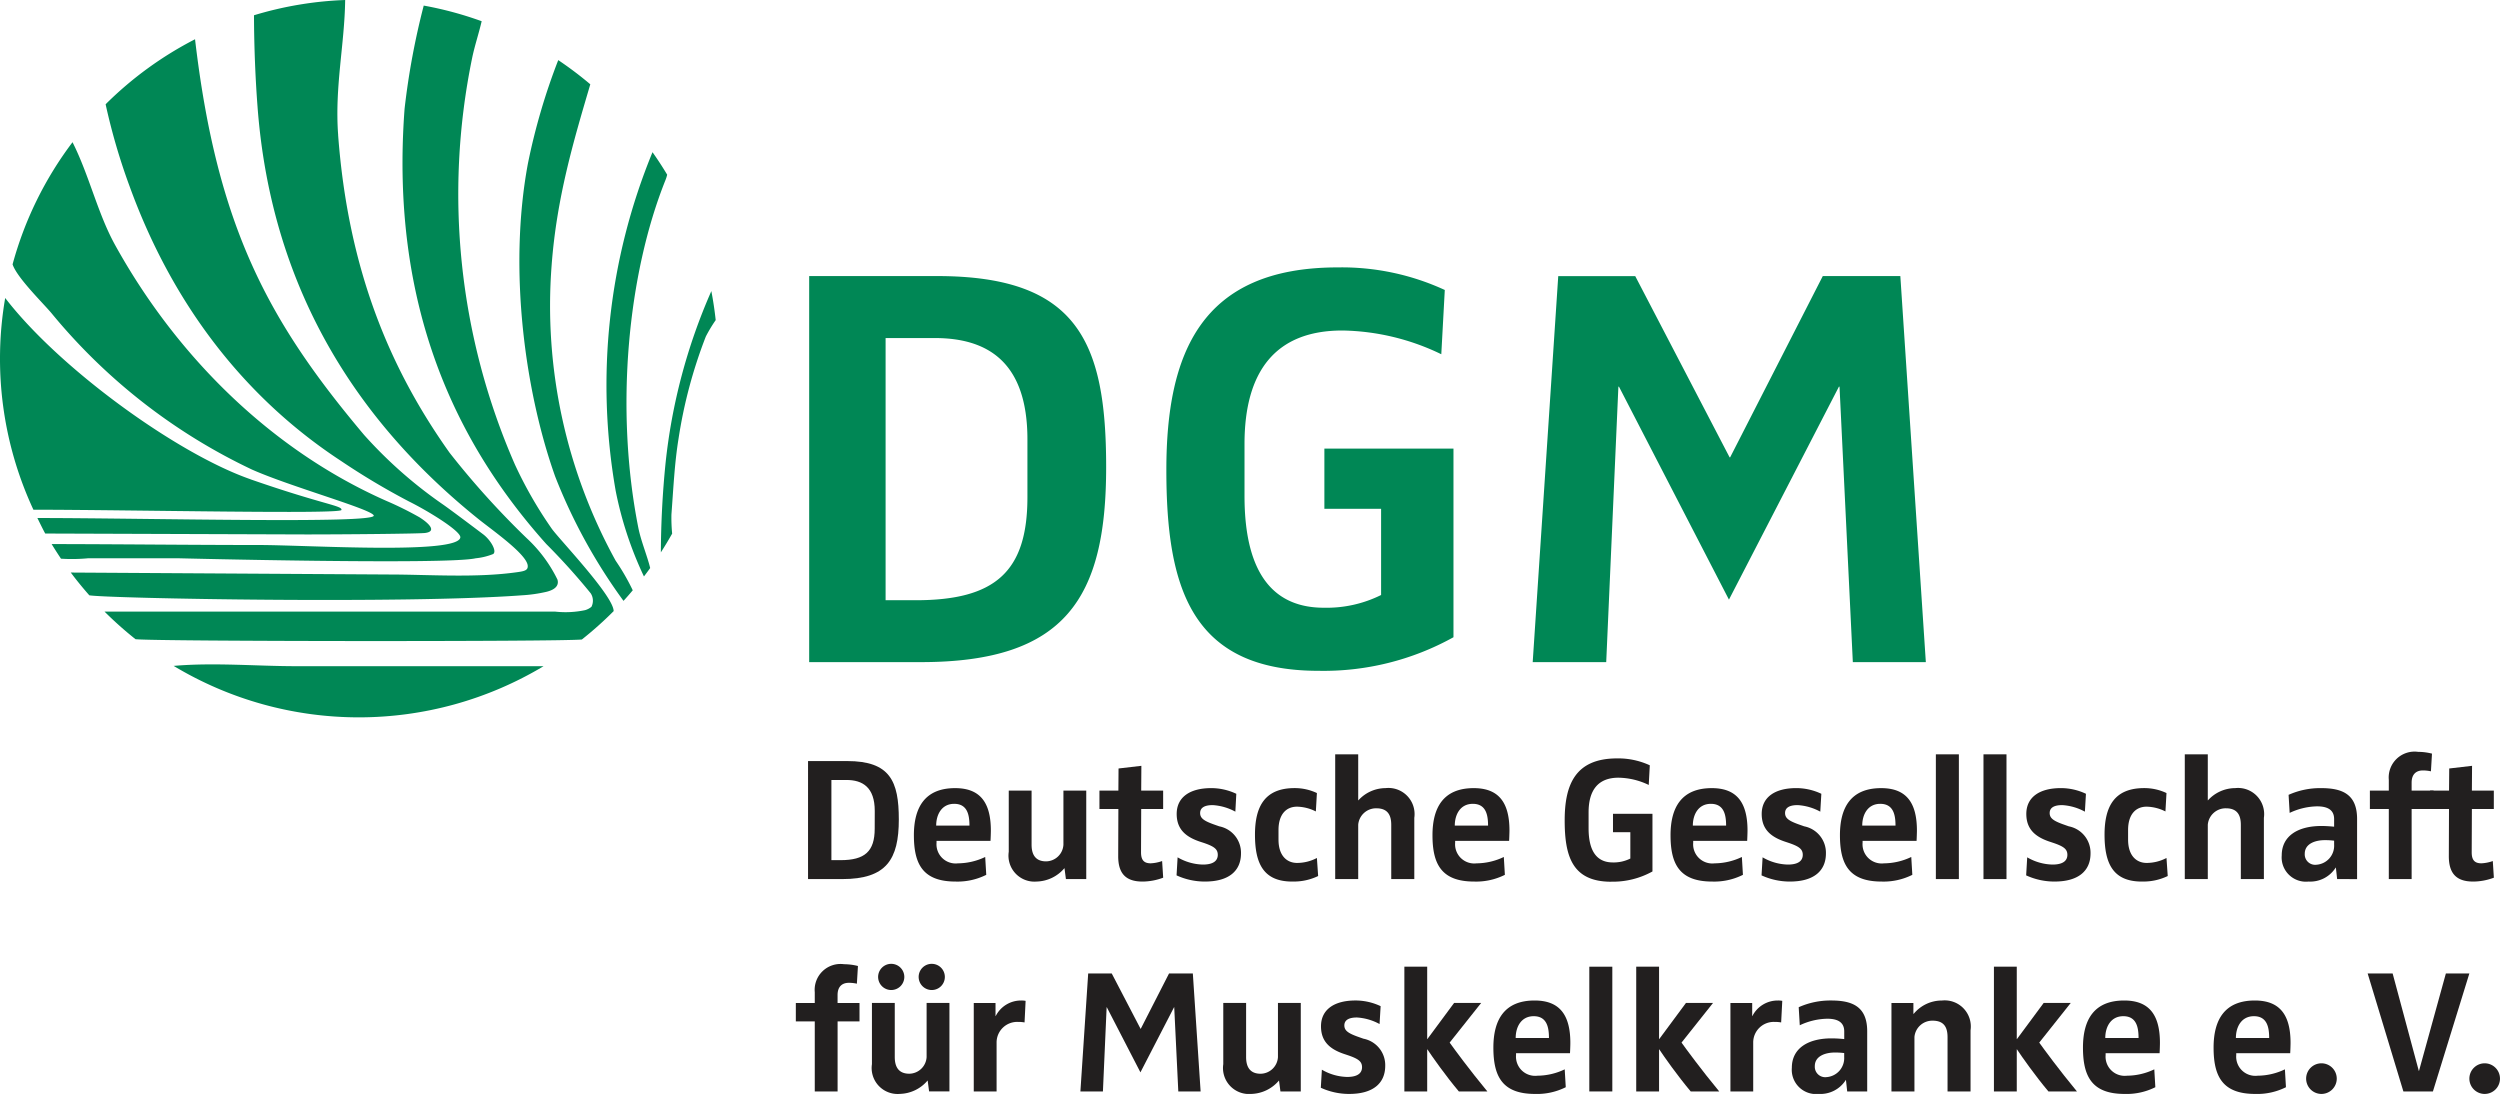 <svg xmlns="http://www.w3.org/2000/svg" width="220.128" height="96.322" data-name="Gruppe 1040"><defs><clipPath id="a"><path fill="none" d="M0 0h220.128v96.322H0z" data-name="Rechteck 4"/></clipPath></defs><g clip-path="url(#a)" data-name="Gruppe 2"><path fill="#008755" d="M63.018 28.186a31.543 31.543 0 0 0-.383-2.554A50.646 50.646 0 0 0 58.6 40.807a82.117 82.117 0 0 0-.41 7.829q.52-.809.994-1.65a14.358 14.358 0 0 1-.063-1.691c.17-2.269.275-4.527.627-6.682a42.308 42.308 0 0 1 2.4-8.981 12.994 12.994 0 0 1 .87-1.446m-5.566-14.78a53.913 53.913 0 0 0-3.243 29.8 32.071 32.071 0 0 0 2.491 7.551q.278-.364.544-.734v-.031c-.271-1.093-.812-2.37-1.044-3.547-2.069-10.455-.927-22.31 2.4-30.6a3.029 3.029 0 0 0 .145-.464 30.837 30.837 0 0 0-1.291-1.98m-5.476-5.977a31.839 31.839 0 0 0-2.824-2.131 55.69 55.69 0 0 0-2.669 9.1c-1.766 9.448-.2 20.281 2.4 27.566A48.421 48.421 0 0 0 54.9 52.907c.278-.3.549-.615.814-.931a19.471 19.471 0 0 0-1.506-2.609 46.5 46.5 0 0 1-5.637-26c.446-5.98 1.941-10.975 3.406-15.945M26.12 58.659c-3.549 0-7.291-.338-10.83-.026a31.614 31.614 0 0 0 32.573.026ZM17.183 3.451A31.723 31.723 0 0 0 9.3 9.18a54.369 54.369 0 0 0 2.1 7.193c3.751 10.353 10.08 18.607 18.61 24.202a62.816 62.816 0 0 0 6 3.579c1.805.9 4.6 2.638 4.523 3.17-.214 1.523-13.432.669-17.728.665-5.881 0-12.2-.074-18.258-.082q.4.653.823 1.286a15.067 15.067 0 0 0 2.371-.035h8.04s23.53.589 26.1 0a5.632 5.632 0 0 0 1.542-.375c.359-.247-.234-1.25-.879-1.736s-2.626-1.981-3.481-2.586a39.25 39.25 0 0 1-7-6.16c-8.413-9.986-12.956-18.32-14.89-34.851m4.884 38.75c-6.463-2.25-16.84-9.763-21.6-15.962A31.514 31.514 0 0 0 2.941 44.88c8.915.011 27.029.416 27.123.024s-1.543-.451-8.007-2.7M6.386 12.522a31.514 31.514 0 0 0-5.278 10.754c.383 1.163 2.632 3.361 3.4 4.269A51.178 51.178 0 0 0 22.153 41.33c3.4 1.522 10.707 3.542 10.756 4.071.067.731-19.836.217-29.618.21.209.423.465.957.691 1.367l23.026.08c3.149 0 9.855-.058 10.418-.129 1.029-.129.415-.808-.493-1.382a29.275 29.275 0 0 0-2.883-1.43C23.724 39.562 15.463 31.2 10.145 21.593c-1.545-2.785-2.276-6.127-3.759-9.071m23.389-.641C29.46 7.666 30.344 3.9 30.392 0a31.514 31.514 0 0 0-8.028 1.344c.009 2.805.125 5.588.311 8.033 1.25 16.734 9.412 28.263 19.461 36.333 1.182.95 4.223 3.067 4.33 4.084.042.408-.264.491-.851.576-3.677.536-7.884.215-11.383.215l-28-.172c.515.69 1.064 1.358 1.632 2.005 1.723.278 27.837.762 38.082 0a12.679 12.679 0 0 0 2.193-.314c1.058-.268 1.026-.8.946-1.07a12.34 12.34 0 0 0-2.711-3.649 73.342 73.342 0 0 1-6.786-7.518c-5.276-7.421-8.931-16.141-9.816-27.985m12.64-10.013A31.338 31.338 0 0 0 37.31.492a65.436 65.436 0 0 0-1.687 9.092C34.315 27.062 40.237 39.118 48.1 47.9a57.37 57.37 0 0 1 3.912 4.341 1.19 1.19 0 0 1 .066 1.188 1.544 1.544 0 0 1-.554.294 8.324 8.324 0 0 1-2.641.13H9.205a32.123 32.123 0 0 0 2.728 2.43c1.922.2 37.117.225 39.3.026a31.439 31.439 0 0 0 2.8-2.5c-.013-1.352-4.826-6.36-5.459-7.269a36.727 36.727 0 0 1-3.237-5.641 59.385 59.385 0 0 1-3.762-35.804c.216-1.047.576-2.115.837-3.226" data-name="Pfad 1"/><path fill="#221f1f" d="M74.155 77.404h-3.006V67.012h3.443c3.786 0 4.55 1.776 4.55 5.141 0 3.522-1.091 5.251-4.986 5.251m2.867-6c0-2.088-1.076-2.727-2.493-2.727h-1.325v7.06h.806c2.134 0 3.007-.764 3.007-2.773Z" data-name="Pfad 2"/><path fill="#221f1f" d="M87.215 74.039h-4.752v.17a1.687 1.687 0 0 0 1.885 1.809 5.631 5.631 0 0 0 2.4-.561l.093 1.573a5.645 5.645 0 0 1-2.711.592c-2.913 0-3.661-1.589-3.661-4.081 0-2.462.981-4.145 3.63-4.145 2.15 0 3.147 1.2 3.147 3.739 0 .156-.015.67-.031.9m-3.194-3.257c-1.122 0-1.589.967-1.589 1.917h2.929c0-.919-.171-1.917-1.34-1.917" data-name="Pfad 3"/><path fill="#221f1f" d="m93.855 77.403-.124-.95h-.016a3.3 3.3 0 0 1-2.431 1.168 2.287 2.287 0 0 1-2.462-2.618v-5.391h2.01v4.767c0 .764.264 1.465 1.277 1.465a1.55 1.55 0 0 0 1.527-1.465v-4.767h2.01v7.79Z" data-name="Pfad 4"/><path fill="#221f1f" d="M100.593 77.622c-1.5 0-2.134-.748-2.134-2.228l.015-4.161h-1.667v-1.62h1.667l.015-1.947 2.01-.234-.015 2.181h1.932v1.62h-1.932l-.015 3.817c0 .686.264.966.857.966a3.464 3.464 0 0 0 1-.2l.093 1.465a5.242 5.242 0 0 1-1.823.342" data-name="Pfad 5"/><path fill="#221f1f" d="M106.105 77.622a5.948 5.948 0 0 1-2.508-.545l.093-1.589a4.591 4.591 0 0 0 2.228.638c1.028 0 1.309-.42 1.309-.857 0-.515-.342-.748-1.262-1.06l-.191-.062c-1.278-.405-2.166-1.059-2.166-2.477 0-1.48 1.168-2.275 3.038-2.275a5.157 5.157 0 0 1 2.212.5l-.084 1.573a4.75 4.75 0 0 0-1.995-.577c-.794 0-1.106.28-1.106.7 0 .452.342.686 1.153.981l.529.187a2.371 2.371 0 0 1 1.916 2.384c0 1.543-1.075 2.478-3.163 2.478" data-name="Pfad 6"/><path fill="#221f1f" d="M113.773 77.622c-2.555 0-3.271-1.636-3.271-4.129s.873-4.1 3.49-4.1a4.574 4.574 0 0 1 1.963.436l-.093 1.62a3.831 3.831 0 0 0-1.652-.421c-.982 0-1.636.7-1.636 2.057v.841c0 1.433.748 2.056 1.636 2.056a3.75 3.75 0 0 0 1.745-.436l.109 1.589a4.893 4.893 0 0 1-2.291.483" data-name="Pfad 7"/><path fill="#221f1f" d="M122.501 77.404v-4.767c0-.764-.234-1.465-1.309-1.465a1.578 1.578 0 0 0-1.6 1.449v4.783h-2.026V66.42h2.026v4.05h.015a3.251 3.251 0 0 1 2.4-1.076 2.3 2.3 0 0 1 2.524 2.618v5.391Z" data-name="Pfad 8"/><path fill="#221f1f" d="M132.88 74.039h-4.753v.17a1.687 1.687 0 0 0 1.886 1.809 5.633 5.633 0 0 0 2.4-.561l.093 1.573a5.645 5.645 0 0 1-2.711.592c-2.915 0-3.663-1.589-3.663-4.081 0-2.462.981-4.145 3.631-4.145 2.149 0 3.147 1.2 3.147 3.739 0 .156-.016.67-.031.9m-3.195-3.257c-1.122 0-1.589.967-1.589 1.917h2.93c0-.919-.172-1.917-1.341-1.917" data-name="Pfad 9"/><path fill="#221f1f" d="M141.872 77.638c-3.444 0-4.1-2.259-4.1-5.406s.935-5.454 4.613-5.454a6.628 6.628 0 0 1 2.882.608l-.094 1.73a6.307 6.307 0 0 0-2.663-.639c-1.792 0-2.633 1.091-2.633 3.054v1.4c0 2.229.887 3.008 2.134 3.008a3.278 3.278 0 0 0 1.542-.343v-2.321h-1.527v-1.621h3.475v5.079a7.185 7.185 0 0 1-3.63.9" data-name="Pfad 10"/><path fill="#221f1f" d="M153.841 74.039h-4.753v.17a1.687 1.687 0 0 0 1.886 1.809 5.633 5.633 0 0 0 2.4-.561l.093 1.573a5.646 5.646 0 0 1-2.711.592c-2.915 0-3.663-1.589-3.663-4.081 0-2.462.981-4.145 3.631-4.145 2.149 0 3.147 1.2 3.147 3.739 0 .156-.016.67-.031.9m-3.195-3.257c-1.122 0-1.589.967-1.589 1.917h2.929c0-.919-.172-1.917-1.341-1.917" data-name="Pfad 11"/><path fill="#221f1f" d="M157.614 77.622a5.946 5.946 0 0 1-2.508-.545l.093-1.589a4.591 4.591 0 0 0 2.228.638c1.029 0 1.309-.42 1.309-.857 0-.515-.342-.748-1.262-1.06l-.188-.063c-1.278-.405-2.166-1.059-2.166-2.477 0-1.48 1.17-2.275 3.039-2.275a5.156 5.156 0 0 1 2.212.5l-.093 1.574a4.756 4.756 0 0 0-1.994-.577c-.8 0-1.107.28-1.107.7 0 .452.343.686 1.153.981l.53.187a2.37 2.37 0 0 1 1.915 2.384c0 1.543-1.074 2.478-3.162 2.478" data-name="Pfad 12"/><path fill="#221f1f" d="M168.756 74.039h-4.753v.17a1.687 1.687 0 0 0 1.886 1.809 5.631 5.631 0 0 0 2.4-.561l.094 1.573a5.646 5.646 0 0 1-2.711.592c-2.915 0-3.663-1.589-3.663-4.081 0-2.462.981-4.145 3.631-4.145 2.149 0 3.147 1.2 3.147 3.739 0 .156-.016.67-.031.9m-3.195-3.257c-1.122 0-1.589.967-1.589 1.917h2.929c0-.919-.172-1.917-1.341-1.917" data-name="Pfad 13"/><path fill="#221f1f" d="M170.455 66.42h2.026v10.984h-2.026z" data-name="Rechteck 1"/><path fill="#221f1f" d="M174.648 66.42h2.026v10.984h-2.026z" data-name="Rechteck 2"/><path fill="#221f1f" d="M180.913 77.622a5.946 5.946 0 0 1-2.508-.545l.093-1.589a4.591 4.591 0 0 0 2.228.638c1.029 0 1.309-.42 1.309-.857 0-.515-.343-.748-1.262-1.06l-.188-.063c-1.278-.405-2.166-1.059-2.166-2.477 0-1.48 1.17-2.275 3.039-2.275a5.156 5.156 0 0 1 2.212.5l-.093 1.574a4.755 4.755 0 0 0-1.994-.577c-.8 0-1.107.28-1.107.7 0 .452.343.686 1.153.981l.53.187a2.37 2.37 0 0 1 1.915 2.384c0 1.543-1.074 2.478-3.162 2.478" data-name="Pfad 14"/><path fill="#221f1f" d="M188.58 77.622c-2.556 0-3.272-1.636-3.272-4.129s.873-4.1 3.491-4.1a4.577 4.577 0 0 1 1.963.436l-.093 1.62a3.831 3.831 0 0 0-1.652-.421c-.982 0-1.636.7-1.636 2.057v.841c0 1.433.748 2.056 1.636 2.056a3.758 3.758 0 0 0 1.745-.436l.109 1.589a4.9 4.9 0 0 1-2.291.483" data-name="Pfad 15"/><path fill="#221f1f" d="M197.308 77.404v-4.767c0-.764-.234-1.465-1.309-1.465a1.578 1.578 0 0 0-1.6 1.449v4.783h-2.026V66.42h2.026v4.05h.015a3.251 3.251 0 0 1 2.4-1.076 2.3 2.3 0 0 1 2.524 2.618v5.391Z" data-name="Pfad 16"/><path fill="#221f1f" d="m205.787 77.404-.11-1.013h-.015a2.647 2.647 0 0 1-2.385 1.231 2.139 2.139 0 0 1-2.368-2.306c0-1.714 1.434-2.587 3.491-2.587.5 0 .965.047 1.122.063v-.67c0-.825-.593-1.122-1.5-1.122a5.848 5.848 0 0 0-2.415.577l-.094-1.59a6.8 6.8 0 0 1 2.852-.592c1.807 0 3.179.483 3.179 2.712v5.3Zm-.265-3.381a6.384 6.384 0 0 0-.826-.047c-.779 0-1.76.28-1.76 1.2a.918.918 0 0 0 1.029.965 1.676 1.676 0 0 0 1.558-1.761Z" data-name="Pfad 17"/><path fill="#221f1f" d="M212.347 71.235v6.17h-2.01v-6.17h-1.666v-1.62h1.666v-.951a2.277 2.277 0 0 1 2.586-2.462 4.994 4.994 0 0 1 1.216.156l-.093 1.558a3.269 3.269 0 0 0-.7-.078c-.624 0-1 .359-1 1.076v.7h1.933v1.62Z" data-name="Pfad 18"/><path fill="#221f1f" d="M217.756 77.622c-1.5 0-2.134-.748-2.134-2.228l.015-4.161h-1.667v-1.62h1.671l.016-1.947 2.01-.234-.015 2.181h1.932v1.62h-1.932l-.016 3.817c0 .686.265.966.858.966a3.458 3.458 0 0 0 1-.2l.094 1.465a5.238 5.238 0 0 1-1.823.342" data-name="Pfad 19"/><path fill="#221f1f" d="M73.751 89.934v6.17h-2.01v-6.17h-1.667v-1.62h1.667v-.951a2.277 2.277 0 0 1 2.586-2.462 5.032 5.032 0 0 1 1.216.156l-.094 1.558a3.244 3.244 0 0 0-.7-.078c-.624 0-1 .359-1 1.076v.7h1.932v1.62Z" data-name="Pfad 20"/><path fill="#221f1f" d="m81.808 96.1-.125-.95h-.015a3.3 3.3 0 0 1-2.431 1.168 2.287 2.287 0 0 1-2.462-2.618v-5.391h2.01v4.768c0 .763.264 1.465 1.277 1.465a1.551 1.551 0 0 0 1.527-1.465v-4.768h2.01v7.79Zm-3.334-8.927a1.153 1.153 0 1 1 1.152-1.153 1.151 1.151 0 0 1-1.152 1.153m3.568 0a1.153 1.153 0 1 1 1.153-1.153 1.151 1.151 0 0 1-1.153 1.153" data-name="Pfad 21"/><path fill="#221f1f" d="M90.213 90.027a3.058 3.058 0 0 0-.577-.046 1.812 1.812 0 0 0-1.885 1.776v4.347h-2.01v-7.79h1.916v1.153h.016a2.489 2.489 0 0 1 2.244-1.371 1.781 1.781 0 0 1 .389.031Z" data-name="Pfad 22"/><path fill="#221f1f" d="m103.751 96.104-.359-7.417h-.015l-2.961 5.734-2.96-5.734h-.015l-.327 7.417h-1.983l.686-10.392h2.072l2.54 4.877h.015l2.493-4.877h2.094l.685 10.392Z" data-name="Pfad 23"/><path fill="#221f1f" d="m112.744 96.103-.125-.95h-.015a3.3 3.3 0 0 1-2.431 1.168 2.287 2.287 0 0 1-2.462-2.618v-5.391h2.01v4.767c0 .764.264 1.465 1.277 1.465a1.55 1.55 0 0 0 1.527-1.465v-4.767h2.01v7.79Z" data-name="Pfad 24"/><path fill="#221f1f" d="M118.807 96.322a5.955 5.955 0 0 1-2.508-.545l.094-1.589a4.6 4.6 0 0 0 2.228.638c1.028 0 1.308-.42 1.308-.857 0-.515-.342-.748-1.262-1.06l-.186-.063c-1.278-.405-2.166-1.059-2.166-2.477 0-1.48 1.168-2.275 3.038-2.275a5.157 5.157 0 0 1 2.213.5l-.094 1.574a4.75 4.75 0 0 0-1.994-.577c-.794 0-1.107.28-1.107.7 0 .452.344.686 1.153.981l.53.187a2.37 2.37 0 0 1 1.917 2.384c0 1.543-1.075 2.478-3.163 2.478" data-name="Pfad 25"/><path fill="#221f1f" d="M128.454 96.103c-1.168-1.387-2.337-3.054-2.773-3.708h-.015v3.708h-2.01V85.119h2.01v6.372h.015l2.353-3.179h2.383l-2.773 3.49c.437.608 1.7 2.337 3.319 4.3Z" data-name="Pfad 26"/><path fill="#221f1f" d="M138.24 92.738h-4.751v.172a1.687 1.687 0 0 0 1.886 1.807 5.626 5.626 0 0 0 2.4-.561l.092 1.574a5.641 5.641 0 0 1-2.711.592c-2.914 0-3.662-1.59-3.662-4.082 0-2.462.981-4.145 3.63-4.145 2.15 0 3.147 1.2 3.147 3.739 0 .156-.015.67-.031.9m-3.193-3.257c-1.122 0-1.589.966-1.589 1.917h2.929c0-.919-.173-1.917-1.341-1.917" data-name="Pfad 27"/><path fill="#221f1f" d="M139.941 85.119h2.026v10.984h-2.026z" data-name="Rechteck 3"/><path fill="#221f1f" d="M148.87 96.103c-1.168-1.387-2.337-3.054-2.773-3.708h-.015v3.708h-2.011V85.119h2.011v6.372h.015l2.353-3.179h2.383l-2.773 3.49c.437.608 1.7 2.337 3.319 4.3Z" data-name="Pfad 28"/><path fill="#221f1f" d="M156.833 90.027a3.037 3.037 0 0 0-.576-.046 1.811 1.811 0 0 0-1.885 1.776v4.347h-2.006v-7.79h1.917v1.153h.015a2.491 2.491 0 0 1 2.244-1.371 1.773 1.773 0 0 1 .389.031Z" data-name="Pfad 29"/><path fill="#221f1f" d="m162.648 96.104-.11-1.013h-.011a2.647 2.647 0 0 1-2.385 1.231 2.139 2.139 0 0 1-2.368-2.306c0-1.714 1.434-2.586 3.491-2.586.5 0 .965.047 1.122.062v-.67c0-.825-.593-1.122-1.5-1.122a5.857 5.857 0 0 0-2.415.577l-.094-1.59a6.8 6.8 0 0 1 2.852-.592c1.807 0 3.179.483 3.179 2.712v5.3Zm-.265-3.381a6.376 6.376 0 0 0-.826-.047c-.779 0-1.761.28-1.761 1.2a.918.918 0 0 0 1.029.966 1.676 1.676 0 0 0 1.558-1.761Z" data-name="Pfad 30"/><path fill="#221f1f" d="M171.484 96.104v-4.767c0-.764-.219-1.465-1.309-1.465a1.578 1.578 0 0 0-1.606 1.433v4.8h-2.024v-7.79h1.932v.95h.031a3.2 3.2 0 0 1 2.477-1.168 2.3 2.3 0 0 1 2.524 2.618v5.391Z" data-name="Pfad 31"/><path fill="#221f1f" d="M180.367 96.103c-1.168-1.387-2.337-3.054-2.773-3.708h-.015v3.708h-2.011V85.119h2.011v6.372h.015l2.353-3.179h2.383l-2.773 3.49c.437.608 1.7 2.337 3.319 4.3Z" data-name="Pfad 32"/><path fill="#221f1f" d="M190.154 92.738h-4.752v.172a1.687 1.687 0 0 0 1.886 1.807 5.626 5.626 0 0 0 2.4-.561l.092 1.574a5.641 5.641 0 0 1-2.711.592c-2.913 0-3.661-1.59-3.661-4.082 0-2.462.981-4.145 3.63-4.145 2.15 0 3.147 1.2 3.147 3.739 0 .156-.015.67-.031.9m-3.193-3.257c-1.122 0-1.589.966-1.589 1.917h2.93c0-.919-.173-1.917-1.341-1.917" data-name="Pfad 33"/><path fill="#221f1f" d="M201.654 92.738h-4.751v.172a1.687 1.687 0 0 0 1.886 1.807 5.626 5.626 0 0 0 2.4-.561l.092 1.574a5.641 5.641 0 0 1-2.711.592c-2.913 0-3.661-1.59-3.661-4.082 0-2.462.981-4.145 3.63-4.145 2.15 0 3.147 1.2 3.147 3.739 0 .156-.015.67-.031.9m-3.193-3.257c-1.122 0-1.589.966-1.589 1.917h2.93c0-.919-.173-1.917-1.341-1.917" data-name="Pfad 34"/><path fill="#221f1f" d="M204.399 96.322a1.348 1.348 0 1 1 1.355-1.34 1.35 1.35 0 0 1-1.355 1.34" data-name="Pfad 35"/><path fill="#221f1f" d="M214.221 96.104h-2.6l-3.147-10.392h2.2l2.306 8.585h.015l2.368-8.585h2.068Z" data-name="Pfad 36"/><path fill="#221f1f" d="M218.772 96.322a1.348 1.348 0 1 1 1.355-1.34 1.35 1.35 0 0 1-1.355 1.34" data-name="Pfad 37"/><path fill="#008755" d="m169.572 58.301-2.245-33.993h-6.828l-8.156 15.958h-.051l-8.308-15.954h-6.779l-2.249 33.989h6.473l1.072-24.257h.05l9.685 18.754 9.685-18.754h.051l1.172 24.257ZM127.98 56.11V39.498h-11.367v5.3h4.994v7.593a10.767 10.767 0 0 1-5.045 1.12c-4.077 0-6.981-2.546-6.981-9.834v-4.586c0-6.423 2.75-9.99 8.611-9.99a20.621 20.621 0 0 1 8.716 2.091l.307-5.659a21.649 21.649 0 0 0-9.429-1.988c-12.028 0-15.087 7.542-15.087 17.839s2.141 17.682 13.405 17.682a23.536 23.536 0 0 0 11.875-2.957M90.466 43.78c0 6.572-2.855 9.071-9.838 9.071h-2.65V29.766h4.333c4.637 0 8.155 2.091 8.155 8.921Zm6.932-2.651c0-11.009-2.5-16.821-14.884-16.821H71.249v33.993h9.838c12.743 0 16.311-5.655 16.311-17.172" data-name="Pfad 38"/></g></svg>